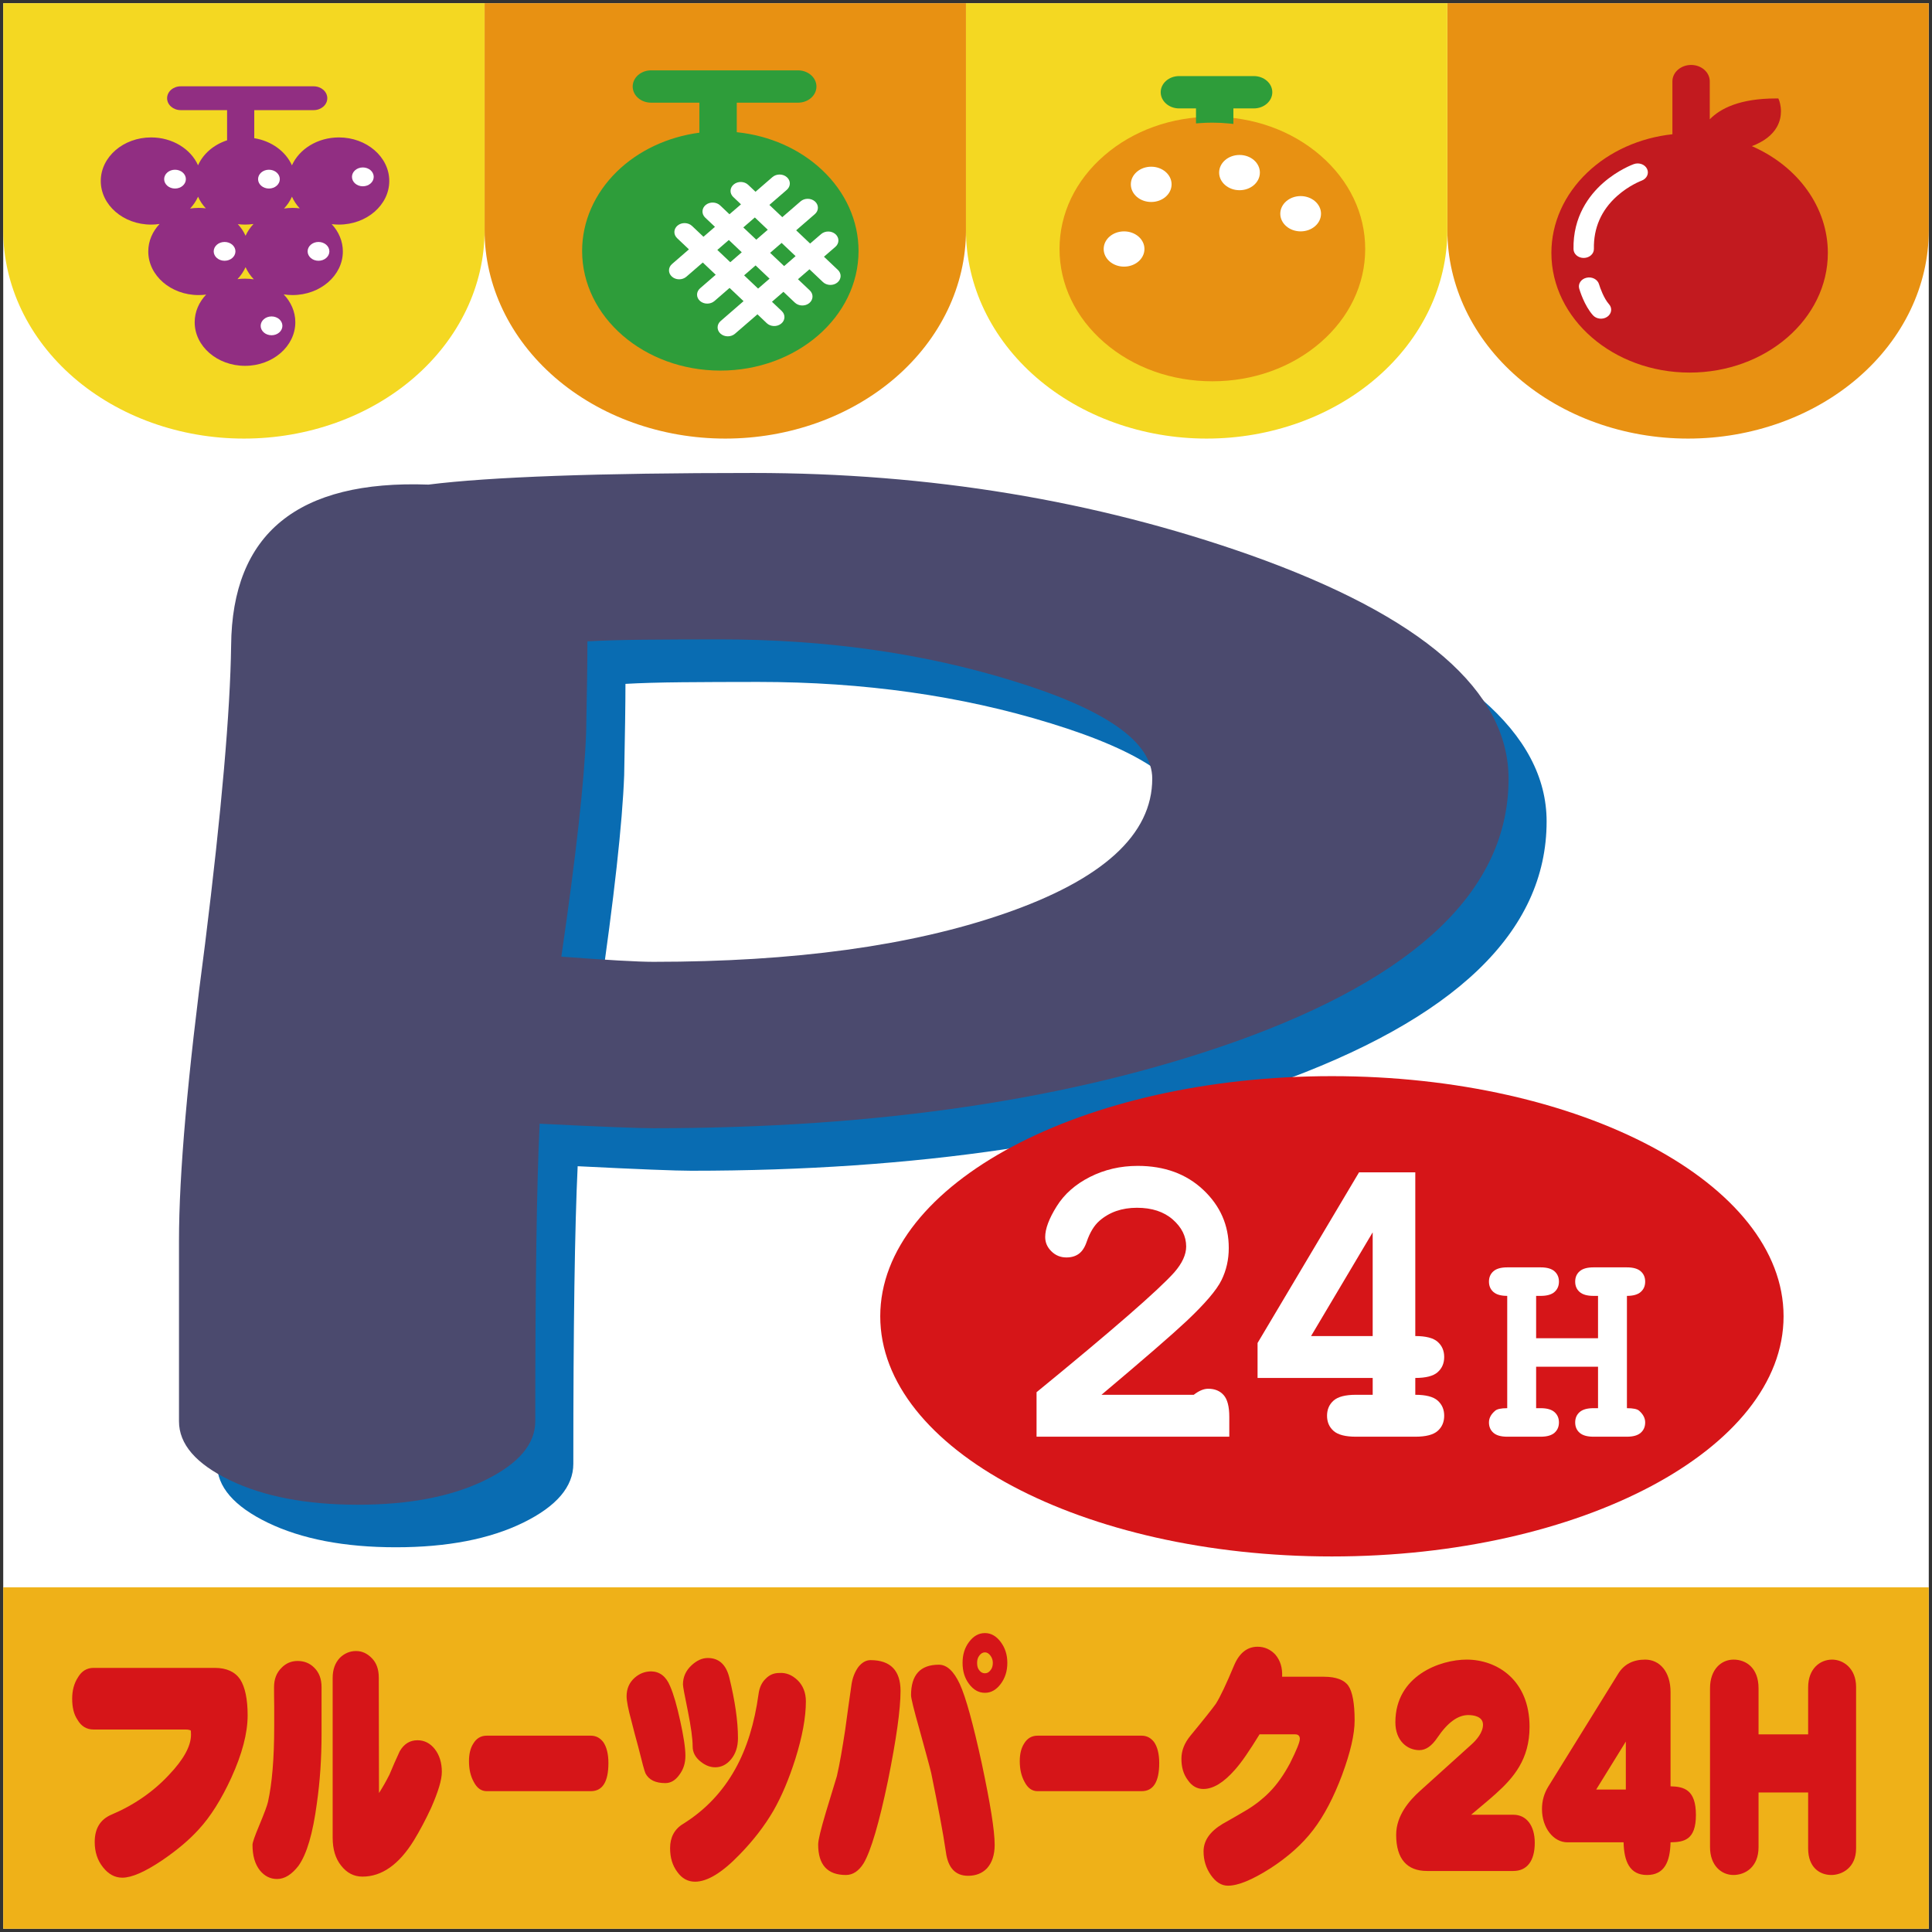 <?xml version="1.0" encoding="UTF-8"?>
<svg id="_レイヤー_1" data-name="レイヤー_1" xmlns="http://www.w3.org/2000/svg" width="181" height="181" version="1.1" viewBox="0 0 181 181">
  <rect x="0" y="0" width="181" height="181" fill="#333333" stroke="none"/>
  <!-- Generator: Adobe Illustrator 29.1.0, SVG Export Plug-In . SVG Version: 2.1.0 Build 142)  -->
  <rect x=".302" y=".301" width="180.396" height="180.398" fill="#fff"/>
  <g>
    <rect x=".302" y="148.711" width="180.396" height="31.988" fill="#efb118"/>
    <path d="M21.67,166.55c-.923,2.009-1.943,3.64-3.057,4.844-.888.981-2.019,1.932-3.415,2.885-1.606,1.079-2.85,1.632-3.74,1.632-.698,0-1.3-.327-1.811-.979-.527-.653-.774-1.457-.774-2.358,0-1.256.511-2.11,1.547-2.559,2.134-.905,3.948-2.161,5.417-3.743,1.359-1.429,2.058-2.686,2.058-3.762,0-.203-.017-.327-.017-.38-.076-.05-.228-.1-.49-.1h-8.627c-.642,0-1.151-.299-1.51-.927-.338-.503-.489-1.156-.489-1.959,0-.753.167-1.429.548-2.009.338-.576.828-.878,1.451-.878h11.364c1.111,0,1.904.377,2.377,1.08.451.704.698,1.833.698,3.363,0,1.656-.509,3.614-1.53,5.849Z" fill="#d61518"/>
    <path d="M40.395,169.361c-.511,1.103-1.057,2.133-1.623,3.062-1.398,2.259-3.001,3.388-4.813,3.388-.813,0-1.473-.354-2-1.03-.529-.653-.793-1.532-.793-2.609v-14.985c0-.777.227-1.403.68-1.88.413-.402.925-.63,1.508-.63.568,0,1.057.227,1.491.68.419.427.642,1.027.642,1.807l.019,10.816c.357-.55.68-1.13.984-1.73.301-.731.622-1.456.96-2.185.397-.679.942-1.029,1.662-1.029.641,0,1.188.275,1.623.828.433.554.659,1.279.659,2.134,0,.754-.34,1.857-.999,3.364M29.691,168.908c-.375,2.837-.942,4.793-1.733,5.898-.624.802-1.285,1.229-2.003,1.229-.641,0-1.168-.274-1.604-.802-.472-.601-.695-1.382-.695-2.408,0-.202.205-.805.639-1.832.472-1.13.739-1.858.811-2.184.379-1.706.583-4.042.583-7.055v-1.882c-.015-.824-.015-1.429-.015-1.805,0-.753.225-1.356.715-1.832.397-.402.889-.627,1.493-.627s1.116.199,1.528.601c.472.451.715,1.054.715,1.857v4.368c0,2.309-.147,4.466-.435,6.473Z" fill="#d61518"/>
    <path d="M55.36,167.806h-9.767c-.494,0-.908-.277-1.216-.882-.299-.55-.44-1.178-.44-1.932,0-.653.125-1.205.397-1.631.294-.502.719-.753,1.258-.753h9.767c.468,0,.85.199,1.161.601.309.453.48,1.105.48,1.96,0,1.755-.549,2.636-1.642,2.636Z" fill="#d61518"/>
    <path d="M68.494,164.816c-.414.504-.921.753-1.488.753-.473,0-.926-.176-1.359-.526-.514-.402-.756-.878-.756-1.43,0-.703-.151-1.832-.455-3.339-.301-1.454-.453-2.282-.453-2.46,0-.7.267-1.304.813-1.808.49-.448.984-.676,1.511-.676,1.057,0,1.716.627,2.019,1.833.531,2.182.81,4.065.81,5.67,0,.829-.228,1.481-.642,1.982M74.518,164.766c-.605,1.909-1.285,3.515-2.059,4.87-.849,1.456-1.905,2.809-3.151,4.09-1.642,1.708-3.036,2.561-4.191,2.561-.679,0-1.226-.303-1.658-.906-.453-.6-.681-1.329-.681-2.233,0-1.001.396-1.779,1.227-2.282,2.056-1.281,3.679-2.986,4.87-5.12,1.095-1.959,1.811-4.293,2.188-7.027.076-.603.303-1.107.68-1.456.341-.351.756-.528,1.246-.528.642-.051,1.207.178,1.736.678.512.504.774,1.179.774,1.982,0,1.506-.338,3.315-.981,5.371M63.646,166.272c-.377.527-.811.779-1.319.779-.91,0-1.532-.3-1.851-.905-.095-.202-.321-1.027-.68-2.484-.228-.803-.436-1.632-.642-2.435-.303-1.106-.451-1.883-.451-2.309,0-.703.245-1.28.752-1.733.455-.399.964-.601,1.567-.601.795.024,1.38.475,1.755,1.381.34.778.642,1.858.945,3.237.319,1.456.49,2.535.49,3.289,0,.702-.189,1.279-.566,1.78Z" fill="#d61518"/>
    <path d="M93.013,155.783c0,.3-.074.526-.227.703-.15.199-.319.275-.511.275-.205,0-.375-.076-.527-.275-.152-.177-.208-.402-.208-.703,0-.253.056-.477.208-.679.152-.2.323-.303.527-.303.191,0,.36.102.511.303.152.202.227.426.227.679M94.372,155.783c0-.753-.208-1.407-.624-1.958-.413-.553-.906-.83-1.473-.83-.583,0-1.074.277-1.488.83-.418.551-.609,1.205-.609,1.958,0,.777.191,1.429.609,1.981.414.552.905.828,1.488.828.566,0,1.06-.276,1.473-.828.416-.552.624-1.205.624-1.981M93.185,172.825c0-1.357-.416-3.891-1.209-7.63-.812-3.715-1.493-6.198-2.059-7.43-.566-1.205-1.207-1.807-1.961-1.807-1.738,0-2.605.955-2.605,2.863,0,.276.264,1.356.791,3.21.605,2.209.981,3.565,1.096,4.067.642,3.138,1.116,5.595,1.378,7.405.189,1.479.887,2.231,2.078,2.231.754,0,1.339-.249,1.774-.702.472-.526.718-1.255.718-2.206M84.367,158.418c0-1.908-.94-2.888-2.812-2.888-.431,0-.811.227-1.15.654-.32.451-.527.98-.624,1.581-.206,1.456-.416,2.887-.602,4.316-.266,1.732-.509,3.165-.776,4.317-.076.251-.416,1.382-1.016,3.34-.495,1.656-.737,2.661-.737,3.062,0,1.906.866,2.86,2.605,2.86.641,0,1.207-.376,1.658-1.104.68-1.155,1.452-3.765,2.286-7.78.773-3.839,1.167-6.626,1.167-8.357Z" fill="#d61518"/>
    <path d="M106.962,167.806h-9.767c-.495,0-.908-.277-1.217-.882-.298-.55-.441-1.178-.441-1.932,0-.653.128-1.205.397-1.631.298-.502.722-.753,1.261-.753h9.767c.468,0,.849.199,1.16.601.311.453.48,1.105.48,1.96,0,1.755-.551,2.636-1.64,2.636Z" fill="#d61518"/>
    <path d="M125.74,166.272c-.791,2.11-1.696,3.842-2.718,5.171-1.036,1.356-2.375,2.534-4.002,3.588-1.697,1.079-3.02,1.631-3.98,1.631-.624,0-1.153-.353-1.606-1.004-.451-.654-.678-1.38-.678-2.206,0-1.008.585-1.86,1.794-2.587.752-.426,1.51-.851,2.264-1.305.83-.503,1.549-1.079,2.134-1.681.717-.728,1.339-1.631,1.905-2.686.605-1.205.923-1.985.923-2.284,0-.277-.151-.427-.433-.427h-3.342c-.94,1.532-1.696,2.637-2.301,3.313-1.057,1.203-2.037,1.806-2.964,1.806-.583,0-1.077-.277-1.452-.828-.416-.553-.602-1.205-.602-2.008,0-.751.279-1.479.867-2.183,1.282-1.556,2.054-2.535,2.358-2.962.414-.653.981-1.857,1.716-3.615.49-1.151,1.227-1.73,2.191-1.73.659,0,1.205.252,1.66.728.472.554.681,1.231.642,2.083h3.927c1.129,0,1.907.302,2.282.853.377.554.583,1.632.583,3.24,0,1.304-.392,2.986-1.17,5.093Z" fill="#d61518"/>
    <path d="M141.784,175.283h-8.096c-1.87,0-2.888-1.129-2.888-3.388,0-1.831,1.266-3.237,2.208-4.089l4.813-4.344c.511-.452,1.114-1.155,1.114-1.882,0-.803-.945-.904-1.378-.904-.962,0-1.926.678-2.906,2.131-.511.754-1.058,1.156-1.682,1.156-1.129,0-2.243-.877-2.243-2.609,0-4.393,4.225-5.874,6.68-5.874,2.813,0,5.89,1.884,5.89,6.301,0,3.035-1.493,4.768-3.172,6.274-.756.677-1.53,1.306-2.303,1.96h3.963c1.19,0,2,.977,2,2.631,0,1.708-.735,2.636-2,2.636Z" fill="#d61518"/>
    <path d="M152.316,167.653h-2.776l2.776-4.493v4.493M158.882,170.038c0-2.359-1.094-2.659-2.377-2.686v-8.833c0-1.909-1.019-3.038-2.379-3.038-1.112,0-1.98.427-2.529,1.329l-6.548,10.57c-.38.625-.588,1.305-.588,2.106,0,1.759,1.079,3.112,2.38,3.112h5.265c.041,1.783.568,3.062,2.191,3.062,1.642,0,2.169-1.254,2.208-3.062,1.244-.023,2.377-.199,2.377-2.559Z" fill="#d61518"/>
    <path d="M171.567,175.659c-1.079,0-2.171-.703-2.171-2.483v-5.249h-4.646v5.122c0,1.882-1.263,2.61-2.357,2.61-1.112,0-2.189-.878-2.189-2.61v-14.882c0-1.757,1.04-2.686,2.208-2.686s2.338.778,2.338,2.686v4.317h4.646v-4.392c0-1.783,1.131-2.611,2.245-2.611,1.058,0,2.247.828,2.247,2.561v15.134c0,1.806-1.324,2.483-2.321,2.483Z" fill="#d61518"/>
    <path d="M98.442,67.767c8.713,2.672,13.07,5.726,13.07,9.161,0,5.257-4.646,9.483-13.936,12.676-8.701,2.994-19.631,4.489-32.811,4.489-1.435,0-4.306-.162-8.614-.483,1.383-9.503,2.159-16.498,2.325-20.99.074-3.802.12-6.65.12-8.551,1.437-.081,3.194-.132,5.268-.152,2.071-.018,4.456-.03,7.167-.03,9.898,0,19.038,1.293,27.411,3.88M119.157,101.623c17.156-6.099,25.738-14.32,25.738-24.666,0-8.239-8.064-15.23-24.191-20.969-14.529-5.125-30.059-7.694-46.6-7.694-7.264,0-13.435.092-18.495.274-5.067.182-9.034.455-11.903.818-12.245-.446-18.407,4.583-18.49,15.091-.081,6.141-.896,15.45-2.44,27.938-1.631,12.282-2.443,21.554-2.443,27.816v16.91c0,2.138,1.582,3.979,4.756,5.514,3.175,1.53,7.177,2.302,11.997,2.302s8.794-.772,11.924-2.302c3.133-1.535,4.702-3.376,4.702-5.517,0-12.931.135-22.221.407-27.88,5.66.285,9.212.424,10.647.424,21.046,0,39.18-2.686,54.392-8.06Z" fill="#096cb2"/>
    <path d="M94.881,63.785c8.712,2.669,13.068,5.723,13.068,9.16,0,5.254-4.647,9.481-13.934,12.675-8.7,2.994-19.633,4.489-32.81,4.489-1.442,0-4.309-.164-8.615-.485,1.383-9.501,2.159-16.498,2.323-20.99.078-3.801.12-6.649.12-8.55,1.439-.079,3.194-.131,5.265-.151,2.076-.019,4.46-.031,7.172-.031,9.897,0,19.036,1.293,27.411,3.883M115.596,97.638c17.155-6.099,25.734-14.321,25.734-24.665,0-8.239-8.064-15.231-24.187-20.967-14.526-5.128-30.059-7.696-46.602-7.696-7.266,0-13.435.09-18.495.273-5.062.184-9.033.455-11.903.817-12.243-.445-18.406,4.585-18.49,15.092-.083,6.14-.894,15.453-2.441,27.937-1.63,12.282-2.443,21.559-2.443,27.816v16.91c0,2.139,1.584,3.98,4.759,5.514,3.173,1.533,7.175,2.302,11.995,2.302s8.798-.768,11.927-2.302c3.131-1.534,4.698-3.375,4.698-5.517,0-12.929.135-22.221.409-27.877,5.662.283,9.207.423,10.649.423,21.045,0,39.176-2.688,54.39-8.062Z" fill="#4b4a6e"/>
    <path d="M45.399.301v21.276c0,5.172,2.374,10.137,6.603,13.797,4.232,3.658,9.968,5.715,15.946,5.715s11.716-2.057,15.946-5.715c4.228-3.66,6.604-8.625,6.604-13.797V.301h-45.099Z" fill="#e89112"/>
    <path d="M135.598.301v21.276c0,5.172,2.375,10.137,6.605,13.797,4.228,3.658,9.964,5.715,15.944,5.715s11.718-2.057,15.944-5.715c4.232-3.66,6.607-8.625,6.607-13.797V.301h-45.1Z" fill="#e89112"/>
    <path d="M90.497.301v21.276c0,5.172,2.377,10.137,6.603,13.797,4.232,3.658,9.968,5.715,15.947,5.715s11.718-2.057,15.944-5.715c4.232-3.66,6.605-8.625,6.605-13.797V.301h-45.1Z" fill="#f4d822"/>
    <path d="M.302.301v21.276c0,5.172,2.375,10.137,6.603,13.797,4.23,3.658,9.964,5.715,15.946,5.715s11.717-2.057,15.942-5.715c4.23-3.66,6.605-8.625,6.605-13.797V.301H.302Z" fill="#f4d822"/>
    <path d="M164.125,13.692c1.111-.423,1.902-1.019,2.338-1.787.299-.525.386-1.046.386-1.474,0-.582-.159-.995-.169-1.023l-.074-.184h-.223c-3.391,0-5.217.941-6.203,1.954v-3.56c0-.845-.783-1.533-1.746-1.533s-1.753.688-1.753,1.533v4.96c-3.058.329-5.882,1.595-7.97,3.583-2.169,2.064-3.368,4.743-3.368,7.534,0,6.183,5.811,11.21,12.952,11.21s12.948-5.027,12.948-11.21c0-4.249-2.771-8.106-7.118-10.003Z" fill="#c21a1f"/>
    <path d="M153.068,15.373c-.059.021-1.488.538-2.887,1.772-1.295,1.144-2.827,3.146-2.766,6.196.007.464.441.834.97.824.529-.008.95-.389.94-.849-.039-1.959.688-3.62,2.159-4.942,1.129-1.014,2.296-1.445,2.306-1.449.489-.178.72-.668.519-1.095-.199-.426-.754-.631-1.241-.457Z" fill="#fff"/>
    <path d="M148.641,26.019c-.511.112-.822.568-.693,1.015.046.162.48,1.601,1.29,2.503.326.363.928.427,1.341.139.414-.285.487-.813.161-1.176-.475-.528-.837-1.535-.937-1.878-.132-.446-.651-.718-1.161-.603Z" fill="#fff"/>
    <path d="M77.044,15.951c-2.103-1.993-4.943-3.252-8.02-3.566v-2.765h5.736c.954,0,1.728-.676,1.728-1.512s-.774-1.517-1.728-1.517h-13.76c-.954,0-1.726.68-1.726,1.517s.773,1.512,1.726,1.512h4.521v2.811c-2.984.394-5.723,1.683-7.736,3.651-2.095,2.052-3.249,4.686-3.249,7.428,0,6.181,5.809,11.209,12.95,11.209s12.947-5.028,12.947-11.209c0-2.806-1.204-5.49-3.388-7.559Z" fill="#2e9d3a"/>
    <path d="M78.496,25.285l-1.302-1.234,1.067-.924c.379-.328.38-.858.012-1.188-.37-.329-.974-.334-1.349-.007l-1.028.885-1.307-1.24,1.753-1.519c.375-.323.379-.854.01-1.183-.37-.33-.977-.334-1.351-.01l-1.711,1.48-1.21-1.147,1.633-1.414c.374-.325.379-.855.005-1.184-.369-.328-.976-.334-1.353-.008l-1.584,1.374-.683-.646c-.357-.342-.962-.363-1.349-.047-.389.314-.413.845-.054,1.183l.725.687-1.08.93-.872-.828c-.358-.338-.962-.359-1.349-.047-.387.314-.411.844-.056,1.187l.918.867-1.077.93-1.067-1.01c-.357-.34-.964-.362-1.351-.047-.387.315-.411.845-.052,1.185l1.109,1.052-1.582,1.371c-.377.325-.382.855-.01,1.184.368.331.974.334,1.351.008l1.538-1.332,1.212,1.148-1.462,1.267c-.377.327-.382.856-.01,1.188.37.329.977.33,1.354.007l1.417-1.23,1.309,1.24-2.145,1.86c-.377.327-.382.858-.01,1.188.369.328.977.33,1.351.007l2.106-1.822.872.831c.357.338.96.359,1.347.046.391-.313.416-.844.056-1.185l-.915-.868,1.074-.932,1.067,1.01c.36.341.965.363,1.351.049.387-.316.411-.846.056-1.185l-1.112-1.053,1.077-.931,1.261,1.195c.357.341.964.361,1.349.048.389-.315.413-.844.052-1.187M70.717,20.373l1.212,1.151-1.077.931-1.215-1.147,1.08-.934M67.203,23.415l1.079-.931,1.209,1.15-1.074.932-1.214-1.15M71.023,27.037l-1.31-1.241,1.075-.93,1.309,1.241-1.074.93M73.461,24.928l-1.312-1.241,1.077-.93,1.309,1.239-1.074.932Z" fill="#fff"/>
    <path d="M36.469,16.957c0-2.252-2.117-4.082-4.717-4.082-2.003,0-3.718,1.087-4.401,2.615-.578-1.292-1.897-2.28-3.53-2.543v-2.629h5.567c.703,0,1.275-.499,1.275-1.115s-.571-1.116-1.275-1.116h-12.461c-.702,0-1.271.5-1.271,1.116s.57,1.115,1.271,1.115h4.348v2.827c-1.275.418-2.248,1.28-2.72,2.34-.681-1.527-2.396-2.61-4.397-2.61-2.602,0-4.717,1.83-4.717,4.082s2.115,4.085,4.717,4.085c.27,0,.534-.02.793-.059-.663.703-1.06,1.6-1.06,2.577,0,2.252,2.115,4.085,4.715,4.085.242,0,.478-.017.708-.047-.671.707-1.075,1.609-1.075,2.591,0,2.251,2.115,4.085,4.717,4.085s4.712-1.833,4.712-4.085c0-.988-.411-1.9-1.089-2.609.267.042.544.064.827.064,2.6,0,4.715-1.833,4.715-4.085,0-.948-.377-1.844-1.045-2.56.222.026.45.042.676.042,2.6,0,4.717-1.833,4.717-4.085M22.28,20.999c.221.026.446.042.676.042.269,0,.538-.02.793-.059-.309.333-.563.703-.744,1.107-.176-.395-.419-.761-.725-1.09M27.406,19.476c-.272,0-.539.022-.796.06.309-.331.563-.704.742-1.109.177.395.421.764.727,1.092-.22-.029-.445-.043-.673-.043M18.606,19.476c-.269,0-.536.022-.795.06.311-.331.561-.704.744-1.109.174.395.419.764.727,1.092-.223-.029-.448-.043-.676-.043M22.956,26.107c-.242,0-.478.014-.708.045.316-.334.573-.713.757-1.123.188.416.45.803.774,1.141-.265-.043-.544-.063-.823-.063Z" fill="#912e82"/>
    <path d="M35.012,16.569c0,.487-.455.883-1.019.883s-1.018-.396-1.018-.883.455-.882,1.018-.882,1.019.396,1.019.882Z" fill="#fff"/>
    <path d="M30.858,23.549c0,.485-.458.881-1.019.881-.565,0-1.019-.396-1.019-.881s.455-.881,1.019-.881c.561,0,1.019.393,1.019.881Z" fill="#fff"/>
    <path d="M26.457,30.528c0,.485-.453.88-1.018.88-.561,0-1.018-.395-1.018-.88,0-.489.457-.883,1.018-.883.565,0,1.018.394,1.018.883Z" fill="#fff"/>
    <path d="M22.058,23.549c0,.485-.455.881-1.018.881s-1.019-.396-1.019-.881.458-.881,1.019-.881,1.018.393,1.018.881Z" fill="#fff"/>
    <path d="M26.214,16.782c0,.487-.455.881-1.018.881s-1.018-.394-1.018-.881.455-.881,1.018-.881,1.018.395,1.018.881Z" fill="#fff"/>
    <path d="M17.414,16.782c0,.487-.455.881-1.019.881-.56,0-1.016-.394-1.016-.881s.456-.881,1.016-.881c.565,0,1.019.395,1.019.881Z" fill="#fff"/>
    <path d="M123.703,14.563c-2.705-2.34-6.301-3.627-10.123-3.627s-7.417,1.287-10.12,3.627c-2.707,2.341-4.198,5.453-4.198,8.763s1.491,6.424,4.198,8.766c2.703,2.341,6.296,3.629,10.12,3.629s7.418-1.288,10.123-3.629c2.707-2.341,4.196-5.453,4.196-8.766s-1.49-6.422-4.196-8.763Z" fill="#e89112"/>
    <path d="M117.468,7.128h-7.001c-.954,0-1.726.68-1.726,1.513s.772,1.516,1.726,1.516h1.581v1.405l.345-.027c.401-.029.8-.045,1.187-.045.536,0,1.079.029,1.616.083l.355.038v-1.454h1.917c.952,0,1.728-.681,1.728-1.516s-.776-1.513-1.728-1.513Z" fill="#2e9d3a"/>
    <path d="M107.218,23.326c0,.915-.857,1.653-1.91,1.653s-1.909-.738-1.909-1.653.852-1.649,1.909-1.649,1.91.738,1.91,1.649Z" fill="#fff"/>
    <path d="M109.76,17.269c0,.914-.854,1.653-1.91,1.653s-1.907-.739-1.907-1.653.856-1.651,1.907-1.651,1.91.74,1.91,1.651Z" fill="#fff"/>
    <path d="M118.032,16.169c0,.912-.85,1.651-1.905,1.651s-1.912-.739-1.912-1.651.855-1.651,1.912-1.651,1.905.738,1.905,1.651Z" fill="#fff"/>
    <path d="M123.76,20.023c0,.911-.852,1.653-1.909,1.653s-1.907-.742-1.907-1.653.856-1.653,1.907-1.653,1.909.741,1.909,1.653Z" fill="#fff"/>
    <path d="M167.094,123.318c0,12.424-18.945,22.499-42.316,22.499s-42.312-10.074-42.312-22.499,18.943-22.499,42.312-22.499,42.316,10.073,42.316,22.499Z" fill="#d61518"/>
    <g>
      <path d="M103.192,130.671h8.646c.484-.376.935-.566,1.356-.566.614,0,1.094.199,1.446.596.35.397.527,1.076.527,2.034v1.863h-18.057v-4.168c7.114-5.817,11.413-9.56,12.903-11.227.742-.852,1.114-1.661,1.114-2.425,0-.954-.421-1.795-1.258-2.53-.839-.731-1.956-1.097-3.354-1.097-1.41,0-2.583.408-3.518,1.226-.494.434-.884,1.079-1.182,1.935-.179.536-.426.919-.741,1.149-.313.23-.701.344-1.165.344-.551,0-1.021-.19-1.408-.574-.391-.383-.582-.83-.582-1.341,0-.765.357-1.723,1.075-2.872.715-1.149,1.758-2.068,3.123-2.757,1.368-.69,2.855-1.034,4.468-1.034,2.507,0,4.556.749,6.147,2.248,1.589,1.499,2.385,3.314,2.385,5.443,0,1.085-.226,2.089-.681,3.013-.453.926-1.545,2.204-3.271,3.832-1.369,1.285-4.027,3.589-7.973,6.91Z" fill="#fff"/>
      <path d="M122.828,125.168l5.772-9.717v9.717h-5.772ZM127.321,109.832l-9.506,15.988v3.274h10.786v1.577h-1.569c-.991,0-1.689.182-2.096.543-.407.361-.612.834-.612,1.421s.205,1.06.612,1.421c.408.361,1.106.542,2.096.542h5.56c.991,0,1.692-.181,2.096-.542.408-.361.612-.834.612-1.421s-.205-1.06-.612-1.421c-.404-.361-1.106-.543-2.096-.543v-1.577c.991,0,1.692-.18,2.096-.541.408-.36.612-.835.612-1.422s-.205-1.06-.612-1.422c-.404-.36-1.106-.541-2.096-.541v-15.336h-5.271Z" fill="#fff"/>
      <path d="M149.712,128.041h-5.799v3.885h.428c.583,0,1.014.123,1.293.367.277.247.416.568.416.968s-.139.724-.416.969c-.279.245-.71.368-1.293.368h-3.136c-.585,0-1.018-.123-1.295-.368-.277-.245-.416-.568-.416-.969s.189-.761.568-1.084c.176-.168.558-.251,1.143-.251v-10.521c-.585,0-1.018-.122-1.295-.368-.277-.244-.416-.566-.416-.968s.139-.723.416-.968c.277-.245.71-.368,1.295-.368h3.136c.583,0,1.014.123,1.293.368.277.245.416.568.416.968s-.139.724-.416.968c-.279.246-.71.368-1.293.368h-.428v3.966h5.799v-3.966h-.429c-.587,0-1.016-.122-1.295-.368-.279-.244-.416-.566-.416-.968s.137-.723.416-.968c.279-.245.708-.368,1.295-.368h3.136c.583,0,1.016.123,1.292.368.281.245.418.568.418.968s-.137.724-.418.968c-.276.246-.708.368-1.292.368v10.521c.583,0,.965.079,1.145.24.375.33.565.695.565,1.095s-.137.724-.418.969c-.276.245-.708.368-1.292.368h-3.136c-.587,0-1.016-.123-1.295-.368-.279-.245-.416-.568-.416-.969s.137-.721.416-.968c.279-.244.708-.367,1.295-.367h.429v-3.885Z" fill="#fff"/>
    </g>
  </g>
</svg>